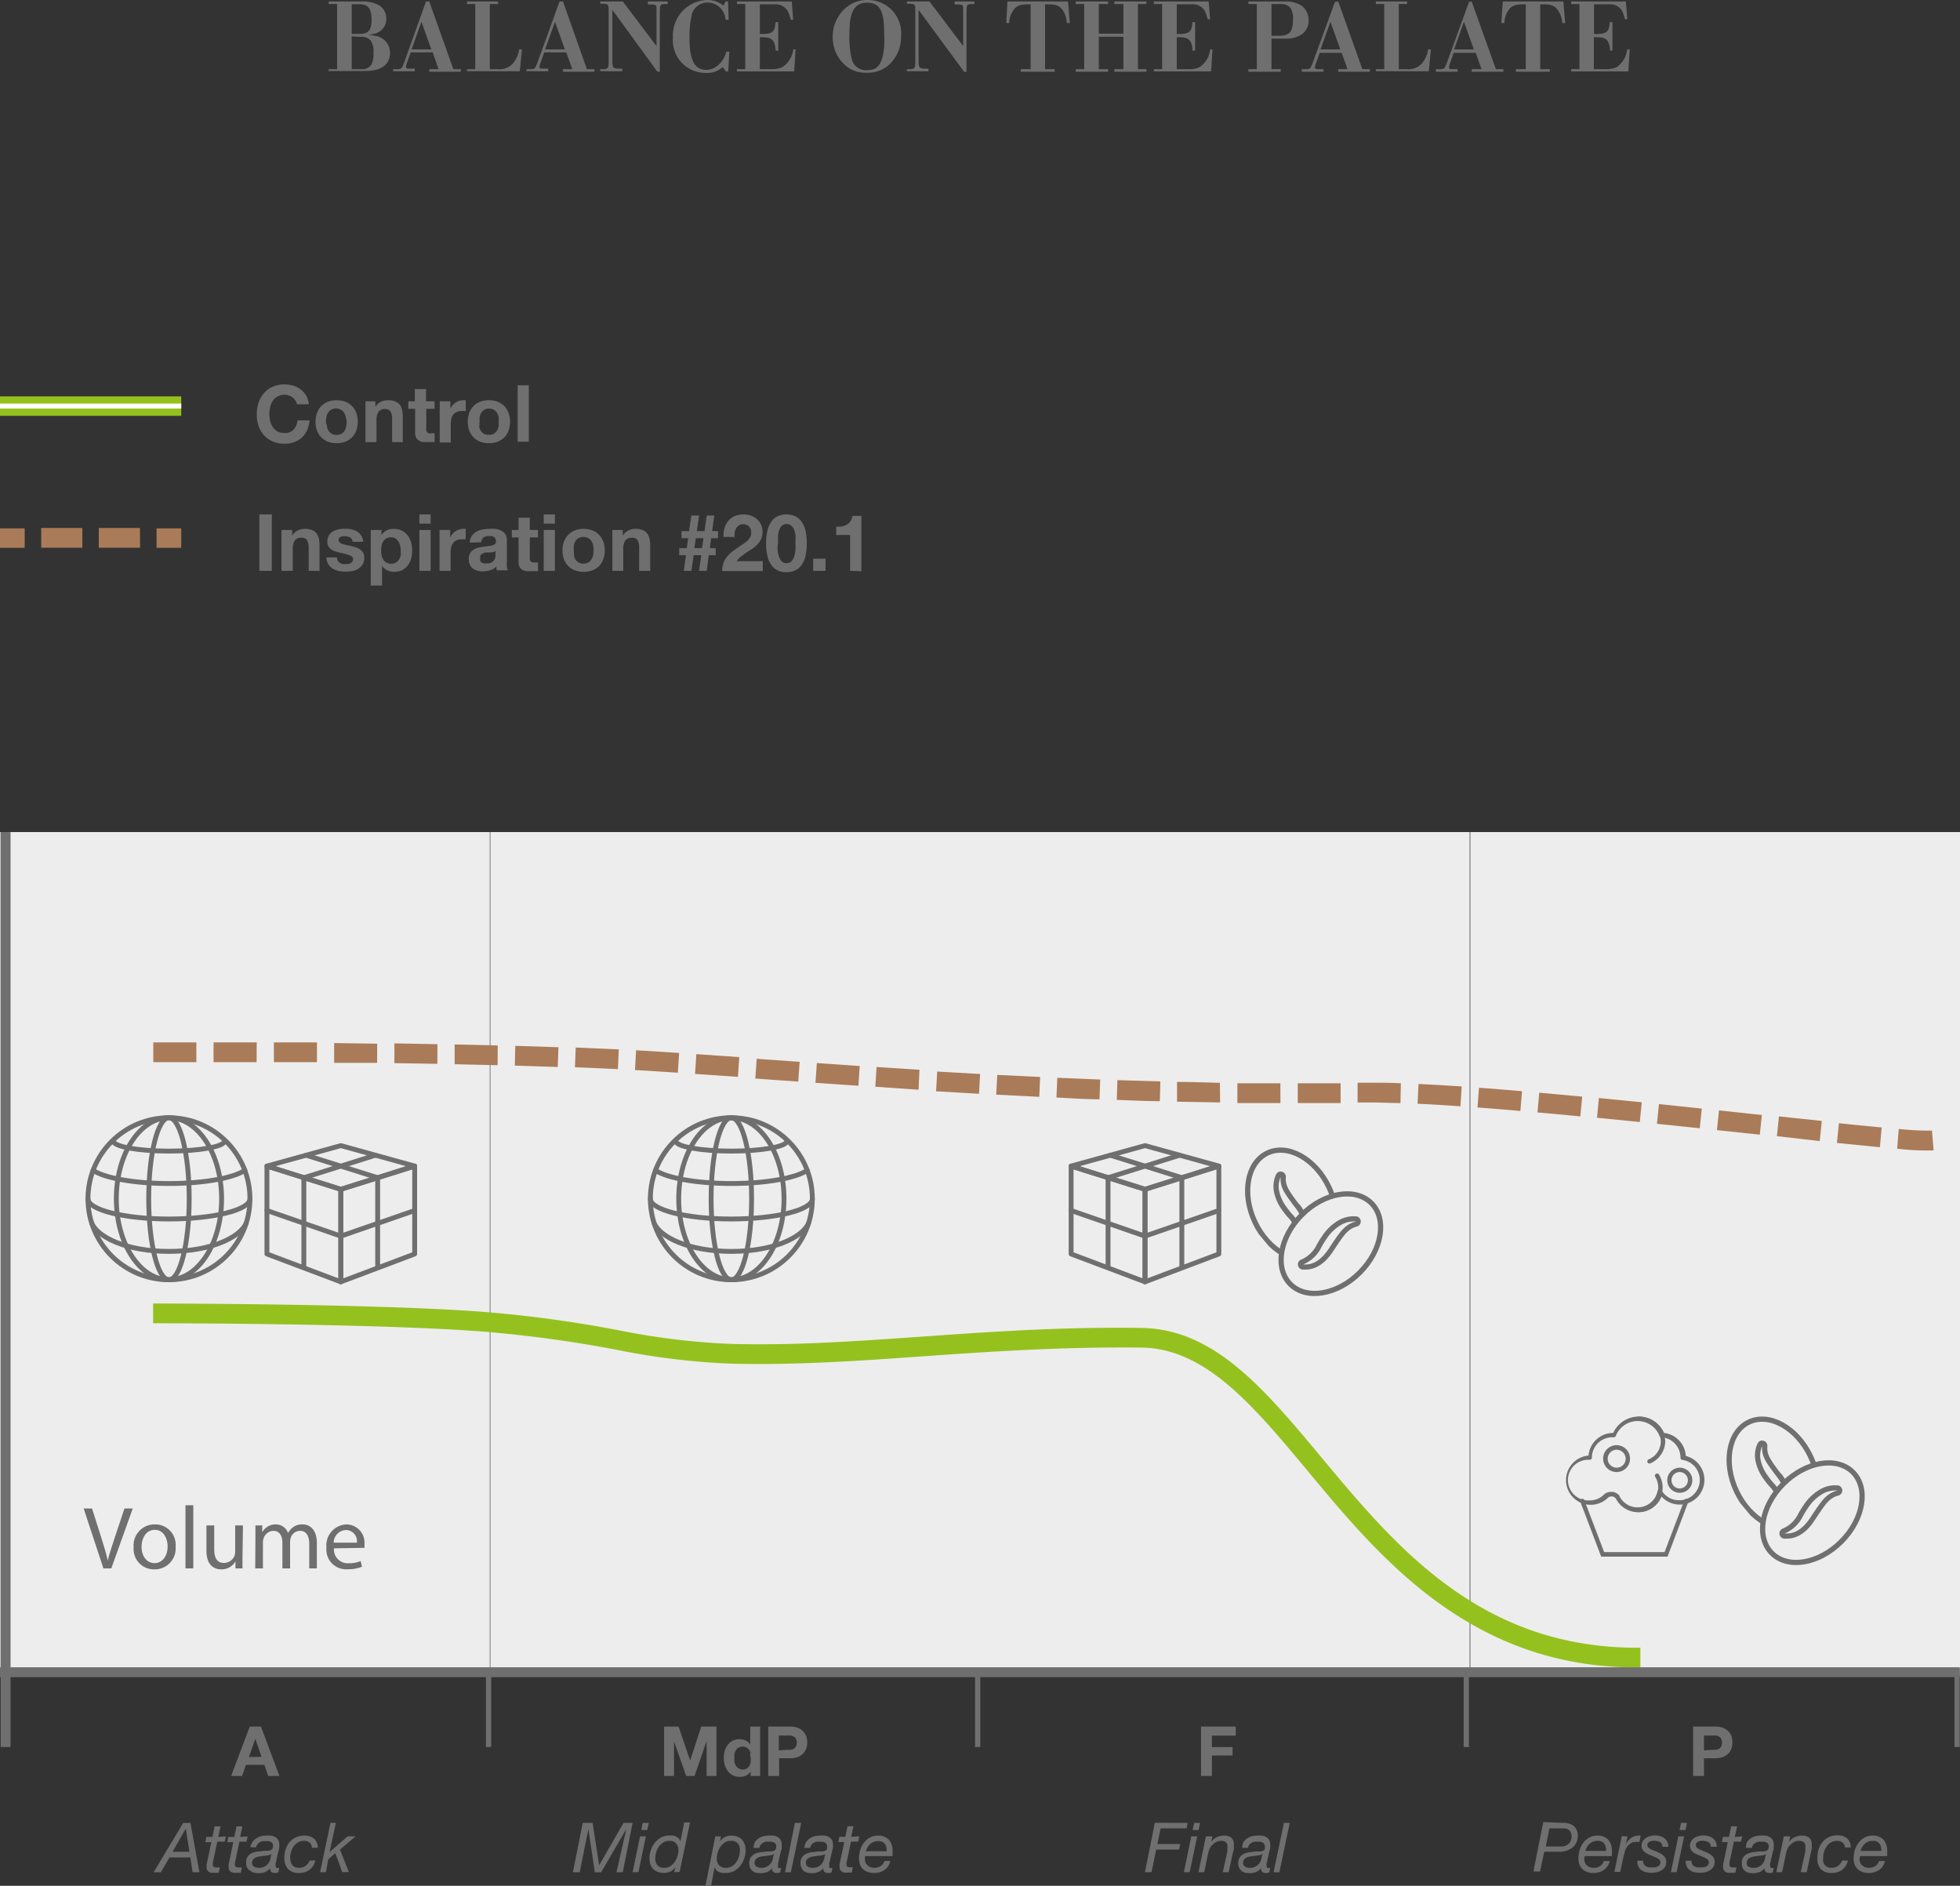 <svg xmlns="http://www.w3.org/2000/svg" xmlns:xlink="http://www.w3.org/1999/xlink" viewBox="0 0 198.44 190.88"><rect x="0" y="0" width="198.44" height="190.88" fill="#333333" stroke="none"/><defs><style>.cls-1,.cls-2,.cls-4,.cls-6{fill:none;}.cls-2,.cls-4,.cls-6{stroke:#706f6f;}.cls-2,.cls-6{stroke-linecap:round;stroke-linejoin:round;}.cls-2,.cls-4{stroke-width:1.2px;}.cls-3{clip-path:url(#clip-path);}.cls-4{stroke-miterlimit:10;}.cls-5{fill:#706f6f;}.cls-6{stroke-width:1.2px;}.cls-7{fill:#ededed;}.cls-8{fill:#fff;}.cls-9{fill:#95c11f;}.cls-10{fill:#aa7b58;}</style><clipPath id="clip-path"><path class="cls-1" d="M14.58,30.28c-.1-3.44,1.57-7.44,4.79-10.66A15.65,15.65,0,0,1,29,14.85L16.73,0,0,12.66Z"/></clipPath><symbol id="Nouveau_symbole" data-name="Nouveau symbole" viewBox="0 0 37.7 34.84"><polygon class="cls-2" points="37.09 27.36 18.85 34.24 18.85 11.39 37.09 5.65 37.09 27.36"/><polygon class="cls-2" points="0.6 27.36 18.85 34.24 18.85 11.39 0.6 5.65 0.6 27.36"/><polygon class="cls-2" points="18.85 11.39 37.09 5.65 18.85 0.6 0.6 5.65 18.85 11.39"/><polyline class="cls-2" points="10.3 2.98 27.95 8.53 27.95 30.63"/><polyline class="cls-2" points="27.37 2.98 9.72 8.53 9.72 30.63"/><polyline class="cls-2" points="0.6 16.63 18.85 22.95 37.09 16.63"/></symbol><symbol id="Nouveau_symbole_1" data-name="Nouveau symbole 1" viewBox="0 0 38.08 38.33"><g class="cls-3"><ellipse class="cls-4" cx="17.09" cy="17.34" rx="9.41" ry="13.18" transform="translate(-5.79 9.01) rotate(-25.42)"/><path class="cls-5" d="M14.48,10.84c-.22,2.4.82,3.78,3.11,6.84l.38.5c1.69,2.27,2.13,4.37,1.25,6.07v0a7.28,7.28,0,0,0-1.88-4.54,0,0,0,0,0,0,0,17.15,17.15,0,0,1-1.45-1.79,9.3,9.3,0,0,1-1.81-4,5.34,5.34,0,0,1,.43-3.05m0-1.2a1.21,1.21,0,0,0-1.09.7,6.5,6.5,0,0,0-.53,3.71,10.54,10.54,0,0,0,2,4.57,17.16,17.16,0,0,0,1.55,1.89A6.24,6.24,0,0,1,18,24.29,1.21,1.21,0,0,0,19,25.44l.26,0a1.22,1.22,0,0,0,1.08-.67c.76-1.49,1.15-4-1.36-7.33L18.55,17c-2.37-3.16-3-4.16-2.88-6a1.21,1.21,0,0,0-.88-1.27,1.76,1.76,0,0,0-.31,0Z"/></g><ellipse class="cls-4" cx="26.03" cy="26.28" rx="13.18" ry="9.41" transform="translate(-10.96 26.1) rotate(-45)"/><path class="cls-5" d="M31.29,21.17a4.89,4.89,0,0,1,.54,0c-2.56.66-3.61,2.24-5.94,5.74l-.38.58c-1.57,2.35-3.37,3.57-5.25,3.57a3.86,3.86,0,0,1-.58,0h0a8.15,8.15,0,0,0,4-3.62s0,0,0,0A20.51,20.51,0,0,1,25,25.23a10.22,10.22,0,0,1,3.52-3.35,5.88,5.88,0,0,1,2.77-.71m0-1.2a7.14,7.14,0,0,0-3.33.85A11.3,11.3,0,0,0,24,24.55a19,19,0,0,0-1.39,2.3,7,7,0,0,1-3.39,3.08,1.2,1.2,0,0,0,.26,2.31,5.1,5.1,0,0,0,.76,0c1.6,0,4-.71,6.25-4.11l.38-.57c2.27-3.42,3.12-4.7,5.24-5.25A1.2,1.2,0,0,0,31.94,20l-.65,0Z"/></symbol><symbol id="Nouveau_symbole_3" data-name="Nouveau symbole 3" viewBox="0 0 41.2 41.2"><circle class="cls-2" cx="20.6" cy="20.6" r="20"/><ellipse class="cls-6" cx="20.6" cy="20.6" rx="5" ry="20"/><ellipse class="cls-6" cx="20.6" cy="20.6" rx="13" ry="20"/><path class="cls-6" d="M39.68,26.6c-1.5,3.5-8.59,7-19.08,7S3,30.1,1.52,26.6"/><path class="cls-6" d="M40.6,20.6c0,2.76-9,5-20,5s-20-2.24-20-5"/><path class="cls-6" d="M39.34,13.59c-2.84,1.9-10.16,3.25-18.74,3.25S4.7,15.49,1.86,13.59"/><path class="cls-6" d="M34.34,6.34c0,1.38-6.15,2.5-13.74,2.5S6.86,7.72,6.86,6.34"/></symbol></defs><g id="Calque_2" data-name="Calque 2"><g id="Calque_1-2" data-name="Calque 1"><rect class="cls-7" x="49.64" y="84.22" width="49.58" height="85.04"/><rect class="cls-7" x="0.01" y="84.22" width="49.58" height="85.04"/><rect class="cls-7" x="99.22" y="84.22" width="49.58" height="85.04"/><rect class="cls-7" x="148.86" y="84.22" width="49.58" height="85.04"/><rect class="cls-8" x="0.08" y="168.95" width="198.35" height="0.62"/><rect class="cls-5" x="148.19" y="168.94" width="0.53" height="7.89"/><rect class="cls-5" x="0.07" y="168.94" width="1" height="7.89"/><rect class="cls-5" x="49.2" y="168.94" width="0.53" height="7.89"/><rect class="cls-5" x="98.72" y="168.94" width="0.53" height="7.89"/><rect class="cls-5" x="197.88" y="168.94" width="0.53" height="7.89"/><path class="cls-9" d="M165.72,168.78c-16.76,0-25.94-11-33.33-19.9-5.55-6.66-10.35-12.41-16.86-12.48-8.24-.08-15.31.41-22.15.89-6.61.47-12.85.9-19.33.74a72.6,72.6,0,0,1-11.68-1.42,129.72,129.72,0,0,0-13-1.79c-10.75-.89-33.62-.88-33.87-.88v-2c.23,0,23.19,0,34,.89a128.2,128.2,0,0,1,13.16,1.82,71.25,71.25,0,0,0,11.39,1.38c6.38.17,12.58-.27,19.15-.73,6.88-.48,14-1,22.29-.89,7.43.07,12.5,6.15,18.36,13.18,7.56,9.08,16.16,19.33,32.23,19.19l0,2Z"/><rect class="cls-5" x="0.07" y="84.22" width="1" height="85.04"/><rect class="cls-5" y="168.76" width="198.42" height="1"/><path class="cls-10" d="M195.25,116.45c-.65,0-1.68,0-3.17-.18l.16-2a27.78,27.78,0,0,0,3.36.17l.17,2Zm-4.92-.33-4.35-.43.2-2c1.6.17,3.06.31,4.33.43Zm-6.09-.62L179.9,115l.21-2,4.34.46Zm-6.07-.65-4.34-.46.21-2,4.34.47Zm-6.08-.65-4.33-.45.2-2,4.34.46Zm-6.07-.63-4.33-.43.19-2,4.34.43ZM160,113c-1.46-.14-2.91-.28-4.34-.4l.18-2,4.35.4Zm-6.07-.55c-1.49-.13-2.94-.25-4.34-.35l.15-2c1.4.1,2.86.22,4.36.35Zm-6.07-.47c-1.53-.11-3-.2-4.34-.26l.1-2c1.37.06,2.83.15,4.37.25Zm-6.07-.33c-1.07,0-2.06-.06-3-.06l-1.34,0,0-2h1.38c.92,0,1.94,0,3,.06Zm-10,0h-.4v-2h4.34l0,2Zm-2.15,0c-1.47,0-2.92,0-4.36,0l0-2,4.35,0Zm-6.11-.06-4.36-.08,0-2c1.43,0,2.88.06,4.34.09Zm-6.1-.13c-1.47,0-2.93-.08-4.36-.13l.06-2,4.35.13Zm-6.11-.19c-1.47,0-2.92-.11-4.36-.18l.09-2,4.34.18Zm-6.1-.25-4.36-.22.11-2,4.34.21Zm-6.1-.31-4.35-.25.12-2,4.34.25ZM93,110.3,88.62,110l.13-2,4.34.28Zm-6.09-.4-4.35-.3.14-2,4.34.3Zm-6.09-.42-4.35-.31.14-2,4.35.31ZM74.71,109l-4.34-.3.13-2,4.35.3Zm-6.08-.42-3.08-.2-1.26-.07.11-2,1.27.07,3.09.2Zm-6.07-.36c-1.39-.07-2.85-.14-4.35-.19l.08-2,4.36.19ZM56.47,108l-4.35-.14.05-2,4.37.14Zm-6.09-.18-4.35-.1,0-2,4.36.1Zm-6.1-.14-4.35-.07,0-2,4.36.08Zm-6.1-.1-4.35,0,0-2,4.36.06Zm-6.09-.07-4.36,0v-2l4.36,0Zm-6.11,0-4.36,0v-2l4.37,0Zm-6.1,0H15.52v-2h4.36Z"/><rect class="cls-9" y="40.12" width="18.35" height="1.97"/><rect class="cls-8" y="40.85" width="18.35" height="0.5"/><rect class="cls-10" y="53.48" width="2.5" height="1.97"/><path class="cls-10" d="M14.18,55.44H10v-2h4.17Zm-5.84,0H4.17v-2H8.34Z"/><rect class="cls-10" x="15.85" y="53.48" width="2.5" height="1.97"/><path class="cls-5" d="M33.28.15h3.26A3.62,3.62,0,0,1,38.3.49a1.54,1.54,0,0,1,.81,1.41A1.51,1.51,0,0,1,38,3.39a5.43,5.43,0,0,1-.68.13,5.45,5.45,0,0,1,.74.12,1.73,1.73,0,0,1,1.43,1.7,1.8,1.8,0,0,1-.2.85c-.54,1-1.79,1-2.84,1H33.28V7h.85V.41h-.85Zm2.33.28v3h.82c.78,0,1.19-.28,1.19-1.45S37.21.43,36.39.43Zm0,3.25V7h1a1.05,1.05,0,0,0,1-.48,2.22,2.22,0,0,0,.2-1.13,2,2,0,0,0-.27-1.27,1.2,1.2,0,0,0-1-.39Z"/><path class="cls-5" d="M43.46.15,45.9,7h.76v.26h-3.2V7h.94L43.81,5.3H41.58l-.39,1.1a1.3,1.3,0,0,0-.09.37c0,.18.16.18.39.18H42v.26h-2.2V7h.44c.43,0,.44-.08.69-.7L43.13.15ZM41.67,5h2l-1-2.8Z"/><path class="cls-5" d="M49.59.41V7h.8a1.81,1.81,0,0,0,1.69-.77A2.94,2.94,0,0,0,52.56,5h.28l-.21,2.21H47.28V7h.84V.41h-.84V.15h3.15V.41Z"/><path class="cls-5" d="M57,.15,59.42,7h.76v.26H57V7h.94L57.33,5.3H55.1l-.39,1.1a1.3,1.3,0,0,0-.09.37c0,.18.16.18.39.18h.49v.26H53.3V7h.44c.43,0,.44-.08.69-.7L56.65.15ZM55.19,5h2l-1-2.8Z"/><path class="cls-5" d="M63.06.15l3.41,4.52V1c0-.45,0-.55-.56-.55H65.6V.15h2V.41h-.32c-.44,0-.47.13-.48.78V7.26h-.24L62,1V6.31c0,.45.11.62.49.64H63v.26H60.77V7h.36c.43,0,.48-.18.49-.62V1c0-.44,0-.6-.5-.62h-.35V.15Z"/><path class="cls-5" d="M73.77,2h-.32A1.82,1.82,0,0,0,71.67.26,1.62,1.62,0,0,0,70,1.71a9.53,9.53,0,0,0-.19,2.2c0,2,.44,3.16,1.68,3.16a1.85,1.85,0,0,0,.83-.2,2.54,2.54,0,0,0,1.21-1.64h.31l-.11,2h-.24l-.32-.44a2.3,2.3,0,0,1-1.68.59,3.3,3.3,0,0,1-3.36-3.59A3.58,3.58,0,0,1,71.62,0a2.47,2.47,0,0,1,1.63.58l.2-.43h.26Z"/><path class="cls-5" d="M76.93,3.77V7H78a2.74,2.74,0,0,0,1.18-.19A2.46,2.46,0,0,0,80.31,5h.24l-.14,2.23h-5.8V7h.84V.41h-.84V.15h5.55L80.31,2h-.25a4.35,4.35,0,0,0-.3-.87A1.4,1.4,0,0,0,78.44.44H76.93v3h.26c1.12,0,1.26-.33,1.33-1.2h.27V5.12h-.27a1.93,1.93,0,0,0-.2-.91c-.26-.41-.68-.43-1.12-.44Z"/><path class="cls-5" d="M90.39,6.15a3.2,3.2,0,0,1-2.66,1.21,3.08,3.08,0,0,1-2.49-1.09,3.74,3.74,0,0,1-.93-2.52A3.79,3.79,0,0,1,85.54.88,3.25,3.25,0,0,1,87.86,0a3.36,3.36,0,0,1,3.37,3.65A3.9,3.9,0,0,1,90.39,6.15ZM87.77.27C86.16.27,86,1.9,86,3.5a9.1,9.1,0,0,0,.23,2.44A1.47,1.47,0,0,0,87.82,7.1c.54,0,1.16-.11,1.5-1.2a7.41,7.41,0,0,0,.2-2.26C89.52,1.59,89.36.27,87.77.27Z"/><path class="cls-5" d="M94.11.15l3.41,4.52V1c0-.45,0-.55-.56-.55h-.31V.15h2V.41h-.32c-.44,0-.47.13-.48.78V7.26h-.24L93,1V6.31c0,.45.11.62.49.64H94v.26H91.82V7h.36c.43,0,.48-.18.49-.62V1c0-.44,0-.6-.5-.62h-.35V.15Z"/><path class="cls-5" d="M106.78,7v.26h-3.43V7h1V.44c-.77,0-1.21,0-1.63.43a2.35,2.35,0,0,0-.54,1.46h-.3L102,.15h6.13l.19,2.18H108A2.51,2.51,0,0,0,107.58,1c-.42-.54-.88-.57-1.77-.56V7Z"/><path class="cls-5" d="M115.21.41V7h.86v.26h-3.25V7h.92V3.72h-2.49V7h.94v.26h-3.28V7h.86V.41h-.86V.15h3.28V.41h-.94v3h2.49v-3h-.92V.15h3.25V.41Z"/><path class="cls-5" d="M119.14,3.77V7h1.11a2.74,2.74,0,0,0,1.18-.19A2.46,2.46,0,0,0,122.52,5h.24l-.14,2.23h-5.8V7h.84V.41h-.84V.15h5.55l.15,1.8h-.25a4.35,4.35,0,0,0-.3-.87,1.4,1.4,0,0,0-1.32-.64h-1.51v3h.26c1.12,0,1.26-.33,1.33-1.2H121V5.12h-.27a1.93,1.93,0,0,0-.2-.91c-.26-.41-.68-.43-1.12-.44Z"/><path class="cls-5" d="M128.73,3.91V7h.94v.26H126.4V7h.85V.41h-.85V.15h3.65a3,3,0,0,1,1.74.43,1.87,1.87,0,0,1,.7,1.49,1.68,1.68,0,0,1-.69,1.41,2.86,2.86,0,0,1-1.71.43Zm0-3.5V3.62h.92a1.59,1.59,0,0,0,.86-.26c.15-.11.4-.47.4-1.33a2.09,2.09,0,0,0-.24-1.21,1.2,1.2,0,0,0-1-.41Z"/><path class="cls-5" d="M135.49.15,137.93,7h.76v.26h-3.2V7h.94l-.59-1.65h-2.23l-.39,1.1a1.3,1.3,0,0,0-.09.37c0,.18.16.18.39.18H134v.26h-2.2V7h.44c.43,0,.44-.08.69-.7l2.22-6.1ZM133.7,5h2l-1-2.8Z"/><path class="cls-5" d="M141.62.41V7h.8a1.81,1.81,0,0,0,1.69-.77A2.94,2.94,0,0,0,144.59,5h.28l-.21,2.21H139.3V7h.85V.41h-.85V.15h3.16V.41Z"/><path class="cls-5" d="M149,.15,151.45,7h.76v.26H149V7H150l-.59-1.65h-2.23l-.39,1.1a1.3,1.3,0,0,0-.09.37c0,.18.16.18.39.18h.49v.26h-2.2V7h.44c.43,0,.44-.08.69-.7l2.22-6.1ZM147.22,5h2l-1-2.8Z"/><path class="cls-5" d="M156.91,7v.26h-3.43V7h1V.44c-.77,0-1.21,0-1.63.43a2.35,2.35,0,0,0-.54,1.46H152l.15-2.18h6.13l.19,2.18h-.3A2.51,2.51,0,0,0,157.71,1c-.42-.54-.88-.57-1.77-.56V7Z"/><path class="cls-5" d="M161.37,3.77V7h1.11a2.77,2.77,0,0,0,1.18-.19A2.48,2.48,0,0,0,164.74,5H165l-.14,2.23h-5.79V7h.84V.41h-.84V.15h5.54l.15,1.8h-.24a5.11,5.11,0,0,0-.3-.87,1.41,1.41,0,0,0-1.32-.64h-1.51v3h.26c1.12,0,1.26-.33,1.33-1.2h.27V5.12H163a1.93,1.93,0,0,0-.2-.91c-.26-.41-.68-.43-1.12-.44Z"/><path class="cls-5" d="M29.93,40.57a1.43,1.43,0,0,0-.28-.32,1.28,1.28,0,0,0-.38-.21,1.33,1.33,0,0,0-.45-.08,1.47,1.47,0,0,0-.72.17,1.34,1.34,0,0,0-.48.44,1.81,1.81,0,0,0-.26.62,3,3,0,0,0-.09.73,2.69,2.69,0,0,0,.09.7,1.76,1.76,0,0,0,.26.61,1.55,1.55,0,0,0,.48.44,1.47,1.47,0,0,0,.72.16,1.13,1.13,0,0,0,.9-.35,1.59,1.59,0,0,0,.4-.93h1.22a3.21,3.21,0,0,1-.25,1,2.33,2.33,0,0,1-.53.74,2.39,2.39,0,0,1-.77.46,2.7,2.7,0,0,1-1,.16,2.83,2.83,0,0,1-1.18-.23,2.55,2.55,0,0,1-.88-.62,2.84,2.84,0,0,1-.55-.94A3.42,3.42,0,0,1,26,41.92a3.54,3.54,0,0,1,.19-1.19,2.89,2.89,0,0,1,.55-.95,2.47,2.47,0,0,1,.88-.64,2.83,2.83,0,0,1,1.18-.23,2.92,2.92,0,0,1,.9.13,2.3,2.3,0,0,1,1.3,1,2.45,2.45,0,0,1,.27.88H30.07A1.07,1.07,0,0,0,29.93,40.57Z"/><path class="cls-5" d="M32.1,41.79a1.88,1.88,0,0,1,.43-.69,2,2,0,0,1,.67-.44,2.66,2.66,0,0,1,1.76,0,2,2,0,0,1,.68.44,1.88,1.88,0,0,1,.43.69,2.77,2.77,0,0,1,0,1.8,1.92,1.92,0,0,1-.43.68,2,2,0,0,1-.68.44,2.66,2.66,0,0,1-1.76,0,2,2,0,0,1-.67-.44,1.92,1.92,0,0,1-.43-.68,2.61,2.61,0,0,1,0-1.8Zm1,1.38a1.23,1.23,0,0,0,.16.43,1,1,0,0,0,.31.3,1.1,1.1,0,0,0,1,0,1,1,0,0,0,.32-.3,1.47,1.47,0,0,0,.16-.43,2.52,2.52,0,0,0,.05-.48A2.63,2.63,0,0,0,35,42.2a1.31,1.31,0,0,0-.16-.42.84.84,0,0,0-.32-.3,1,1,0,0,0-1,0,.81.81,0,0,0-.31.3,1.11,1.11,0,0,0-.16.42,2.63,2.63,0,0,0-.05.49A2.52,2.52,0,0,0,33.13,43.17Z"/><path class="cls-5" d="M38,40.62v.57h0a1.39,1.39,0,0,1,.56-.52,1.63,1.63,0,0,1,.71-.16,2,2,0,0,1,.75.12,1.23,1.23,0,0,1,.46.34,1.32,1.32,0,0,1,.23.54,3,3,0,0,1,.07.7v2.54H39.7V42.42a1.45,1.45,0,0,0-.16-.77A.62.62,0,0,0,39,41.4a.79.79,0,0,0-.68.28,1.59,1.59,0,0,0-.2.91v2.16H37V40.62Z"/><path class="cls-5" d="M44,40.62v.76h-.84v2a.39.39,0,0,0,.48.48h.19l.17,0v.88l-.32,0h-.35a4.07,4.07,0,0,1-.5,0,1.32,1.32,0,0,1-.41-.14.76.76,0,0,1-.29-.3,1,1,0,0,1-.1-.5V41.38h-.69v-.76H42V39.38h1.13v1.24Z"/><path class="cls-5" d="M45.6,40.62v.77h0a1.31,1.31,0,0,1,.21-.36,1.64,1.64,0,0,1,.31-.28,1.46,1.46,0,0,1,.38-.18,1.42,1.42,0,0,1,.42-.06.75.75,0,0,1,.24,0V41.6l-.19,0h-.21a1.19,1.19,0,0,0-.53.11.81.81,0,0,0-.35.28,1.15,1.15,0,0,0-.19.42,2.14,2.14,0,0,0-.05.52v1.86H44.52V40.62Z"/><path class="cls-5" d="M47.51,41.79a2,2,0,0,1,.43-.69,2,2,0,0,1,.68-.44,2.42,2.42,0,0,1,.88-.15,2.46,2.46,0,0,1,.88.15,2.1,2.1,0,0,1,.68.44,2,2,0,0,1,.43.69,2.77,2.77,0,0,1,0,1.8,2.07,2.07,0,0,1-.43.68,2.1,2.1,0,0,1-.68.44,2.46,2.46,0,0,1-.88.15,2.42,2.42,0,0,1-.88-.15,2,2,0,0,1-.68-.44,2.07,2.07,0,0,1-.43-.68,2.78,2.78,0,0,1,0-1.8Zm1,1.38a1.49,1.49,0,0,0,.17.43,1,1,0,0,0,.31.3,1,1,0,0,0,.48.11A1,1,0,0,0,50,43.9a1,1,0,0,0,.31-.3,1.49,1.49,0,0,0,.17-.43,2.52,2.52,0,0,0,0-.48,2.63,2.63,0,0,0,0-.49,1.32,1.32,0,0,0-.17-.42.81.81,0,0,0-.31-.3.9.9,0,0,0-.48-.12.85.85,0,0,0-.48.12.81.81,0,0,0-.31.3,1.32,1.32,0,0,0-.17.42,2.63,2.63,0,0,0,0,.49A2.52,2.52,0,0,0,48.54,43.17Z"/><path class="cls-5" d="M53.54,39v5.71H52.41V39Z"/><path class="cls-5" d="M27.52,52.07v5.71H26.26V52.07Z"/><path class="cls-5" d="M29.58,53.64v.58h0a1.27,1.27,0,0,1,.56-.52,1.6,1.6,0,0,1,.7-.17,1.8,1.8,0,0,1,.75.13,1,1,0,0,1,.46.34,1.48,1.48,0,0,1,.24.54,3.73,3.73,0,0,1,.06.7v2.54H31.25V55.44a1.51,1.51,0,0,0-.16-.76.62.62,0,0,0-.57-.25.79.79,0,0,0-.67.27,1.55,1.55,0,0,0-.21.91v2.17H28.5V53.64Z"/><path class="cls-5" d="M34.2,56.75a.7.7,0,0,0,.2.22.79.79,0,0,0,.28.12,1.12,1.12,0,0,0,.32,0,1.07,1.07,0,0,0,.25,0,.62.62,0,0,0,.24-.08.69.69,0,0,0,.18-.16.42.42,0,0,0,.08-.26c0-.17-.12-.29-.35-.38a8.12,8.12,0,0,0-.94-.26,3.92,3.92,0,0,1-.49-.13,1.48,1.48,0,0,1-.42-.2.86.86,0,0,1-.29-.31.83.83,0,0,1-.12-.46,1.31,1.31,0,0,1,.16-.66,1.12,1.12,0,0,1,.41-.4,1.82,1.82,0,0,1,.58-.21,3.49,3.49,0,0,1,.65-.06,2.84,2.84,0,0,1,.66.07,1.63,1.63,0,0,1,.56.21,1.24,1.24,0,0,1,.41.41,1.3,1.3,0,0,1,.2.63H35.69a.5.5,0,0,0-.25-.44,1.09,1.09,0,0,0-.53-.12H34.7a.66.66,0,0,0-.2.06.42.42,0,0,0-.16.11.33.33,0,0,0-.06.21.3.3,0,0,0,.11.24.81.81,0,0,0,.29.16,3.16,3.16,0,0,0,.42.11l.47.1.48.14a1.38,1.38,0,0,1,.42.21,1.18,1.18,0,0,1,.3.33,1,1,0,0,1,.11.48,1.35,1.35,0,0,1-.16.69,1.39,1.39,0,0,1-.43.44,1.94,1.94,0,0,1-.61.24,3.85,3.85,0,0,1-.69.06,3.26,3.26,0,0,1-.7-.07,1.85,1.85,0,0,1-.61-.24,1.32,1.32,0,0,1-.44-.44,1.36,1.36,0,0,1-.19-.69h1.08A.62.62,0,0,0,34.2,56.75Z"/><path class="cls-5" d="M38.62,53.64v.53h0a1.38,1.38,0,0,1,.53-.49,1.63,1.63,0,0,1,.7-.15,1.68,1.68,0,0,1,.84.19,1.73,1.73,0,0,1,.59.48,2.12,2.12,0,0,1,.34.71,3.35,3.35,0,0,1,.11.85,3.09,3.09,0,0,1-.11.8,2.07,2.07,0,0,1-.34.68,1.75,1.75,0,0,1-.57.47,1.67,1.67,0,0,1-.79.17,1.64,1.64,0,0,1-.71-.15,1.32,1.32,0,0,1-.53-.46h0v2H37.54V53.64Zm1.48,3.28a.76.76,0,0,0,.3-.29,1.13,1.13,0,0,0,.17-.42,2.63,2.63,0,0,0,0-.49,2,2,0,0,0-.06-.48,1.17,1.17,0,0,0-.17-.43.92.92,0,0,0-.31-.31.89.89,0,0,0-.46-.11.92.92,0,0,0-.46.11,1,1,0,0,0-.31.3,1.23,1.23,0,0,0-.16.43,2.43,2.43,0,0,0,0,1,1.32,1.32,0,0,0,.17.42.86.86,0,0,0,.31.29.85.85,0,0,0,.46.12A.84.84,0,0,0,40.1,56.92Z"/><path class="cls-5" d="M42.46,53v-.93H43.6V53Zm1.14.64v4.14H42.46V53.64Z"/><path class="cls-5" d="M45.58,53.64v.77h0a1.59,1.59,0,0,1,.22-.35,1.18,1.18,0,0,1,.31-.28,1.33,1.33,0,0,1,.38-.18,1.14,1.14,0,0,1,.41-.07,1.18,1.18,0,0,1,.25,0v1.06l-.19,0h-.22a1.22,1.22,0,0,0-.53.1.88.88,0,0,0-.34.29,1.15,1.15,0,0,0-.19.42,2.12,2.12,0,0,0-.06.52v1.86H44.5V53.64Z"/><path class="cls-5" d="M47.56,54.92a1.36,1.36,0,0,1,.2-.67,1.51,1.51,0,0,1,.45-.42,1.93,1.93,0,0,1,.61-.23,3.92,3.92,0,0,1,.68-.07,4.72,4.72,0,0,1,.64,0,1.86,1.86,0,0,1,.58.17,1.06,1.06,0,0,1,.43.35,1,1,0,0,1,.17.61v2.15a4.63,4.63,0,0,0,0,.54,1,1,0,0,0,.11.38H50.31a1.17,1.17,0,0,1-.05-.2l0-.2a1.37,1.37,0,0,1-.64.39,2.35,2.35,0,0,1-.75.11,1.93,1.93,0,0,1-.55-.07,1.35,1.35,0,0,1-.45-.22,1,1,0,0,1-.3-.39,1.28,1.28,0,0,1-.11-.55,1.13,1.13,0,0,1,.13-.58,1,1,0,0,1,.32-.36,1.63,1.63,0,0,1,.44-.21,4.59,4.59,0,0,1,.51-.1l.51-.07a2.7,2.7,0,0,0,.44-.07.83.83,0,0,0,.3-.14.28.28,0,0,0,.1-.27.6.6,0,0,0-.06-.29.44.44,0,0,0-.16-.17.69.69,0,0,0-.23-.08l-.28,0a.84.84,0,0,0-.53.15.61.61,0,0,0-.22.48Zm2.62.84a.5.5,0,0,1-.18.1l-.23.06-.26,0-.27,0a1.14,1.14,0,0,0-.25.06.76.76,0,0,0-.22.11.5.5,0,0,0-.15.17.67.67,0,0,0,0,.26.63.63,0,0,0,0,.26.41.41,0,0,0,.16.16.73.73,0,0,0,.22.09l.26,0a.94.94,0,0,0,.52-.11.67.67,0,0,0,.28-.27.94.94,0,0,0,.1-.31,1.38,1.38,0,0,0,0-.26Z"/><path class="cls-5" d="M54.47,53.64v.76h-.83v2.05a.55.55,0,0,0,.1.39.57.57,0,0,0,.38.09h.18l.17,0v.88a1.51,1.51,0,0,1-.32,0h-.34a2.67,2.67,0,0,1-.5,0,1.1,1.1,0,0,1-.42-.14.66.66,0,0,1-.28-.29,1.07,1.07,0,0,1-.11-.51V54.4h-.68v-.76h.68V52.4h1.14v1.24Z"/><path class="cls-5" d="M55.05,53v-.93h1.13V53Zm1.13.64v4.14H55.05V53.64Z"/><path class="cls-5" d="M57.1,54.82a2,2,0,0,1,.44-.69,1.82,1.82,0,0,1,.67-.44,2.23,2.23,0,0,1,.88-.16,2.26,2.26,0,0,1,.88.16,1.86,1.86,0,0,1,.68.44,2,2,0,0,1,.43.69,2.57,2.57,0,0,1,.15.9,2.48,2.48,0,0,1-.15.89,2,2,0,0,1-.43.69,1.84,1.84,0,0,1-.68.43,2.46,2.46,0,0,1-.88.15,2.42,2.42,0,0,1-.88-.15,1.8,1.8,0,0,1-.67-.43,2,2,0,0,1-.44-.69,2.48,2.48,0,0,1-.15-.89A2.57,2.57,0,0,1,57.1,54.82Zm1,1.38a1.11,1.11,0,0,0,.16.42.81.81,0,0,0,.31.3,1,1,0,0,0,1,0,.75.75,0,0,0,.31-.3,1.13,1.13,0,0,0,.17-.42,2.38,2.38,0,0,0,0-1,1.25,1.25,0,0,0-.17-.43.89.89,0,0,0-.31-.3,1.1,1.1,0,0,0-1,0,1,1,0,0,0-.31.3,1.23,1.23,0,0,0-.16.43,2,2,0,0,0,0,.49A2,2,0,0,0,58.14,56.2Z"/><path class="cls-5" d="M63.05,53.64v.58h0a1.33,1.33,0,0,1,.56-.52,1.64,1.64,0,0,1,.7-.17,1.77,1.77,0,0,1,.75.13,1,1,0,0,1,.46.34,1.33,1.33,0,0,1,.24.54,3,3,0,0,1,.07.7v2.54H64.71V55.44a1.41,1.41,0,0,0-.16-.76.61.61,0,0,0-.57-.25.79.79,0,0,0-.67.27,1.55,1.55,0,0,0-.21.91v2.17H62V53.64Z"/><path class="cls-5" d="M68.77,56.2v-.72h.76l.14-1H69v-.72h.76L70,52.18h.78l-.23,1.58h.78l.22-1.58h.77l-.22,1.58h.6v.72H72l-.13,1h.59v.72h-.7l-.21,1.58h-.78L71,56.2h-.77L70,57.78h-.77l.22-1.58Zm1.53-.72h.78l.14-1h-.77Z"/><path class="cls-5" d="M73.36,53.44a2.07,2.07,0,0,1,.38-.72,1.87,1.87,0,0,1,.65-.48,2.24,2.24,0,0,1,.89-.17,2.19,2.19,0,0,1,.73.12,1.82,1.82,0,0,1,.61.34,1.62,1.62,0,0,1,.42.55,1.64,1.64,0,0,1,.16.74,1.79,1.79,0,0,1-.14.73,2,2,0,0,1-.36.54,3.43,3.43,0,0,1-.5.43l-.58.38c-.19.12-.37.26-.56.4a2.53,2.53,0,0,0-.48.5h2.65v1H73.12a2.44,2.44,0,0,1,.14-.85,2.17,2.17,0,0,1,.38-.64,3.54,3.54,0,0,1,.56-.53l.69-.48a3.77,3.77,0,0,1,.39-.26,2.79,2.79,0,0,0,.38-.3,1.48,1.48,0,0,0,.29-.36.94.94,0,0,0,.11-.45.84.84,0,0,0-.23-.64.85.85,0,0,0-.61-.23.74.74,0,0,0-.42.12,1,1,0,0,0-.27.3,1.5,1.5,0,0,0-.15.42,2.3,2.3,0,0,0,0,.45H73.25A2.59,2.59,0,0,1,73.36,53.44Z"/><path class="cls-5" d="M77.73,53.58a2.48,2.48,0,0,1,.45-.89,1.6,1.6,0,0,1,.65-.48,2.3,2.3,0,0,1,1.58,0,1.7,1.7,0,0,1,.66.48,2.48,2.48,0,0,1,.45.89A5.39,5.39,0,0,1,81.68,55a5.5,5.5,0,0,1-.16,1.4,2.37,2.37,0,0,1-.45.9,1.7,1.7,0,0,1-.66.48,2.3,2.3,0,0,1-1.58,0,1.6,1.6,0,0,1-.65-.48,2.37,2.37,0,0,1-.45-.9,5.09,5.09,0,0,1-.16-1.4A5,5,0,0,1,77.73,53.58Zm1,2a2.84,2.84,0,0,0,.1.65,1.52,1.52,0,0,0,.27.54.65.65,0,0,0,.53.23.68.68,0,0,0,.54-.23,1.52,1.52,0,0,0,.27-.54,3.52,3.52,0,0,0,.1-.65c0-.23,0-.42,0-.58v-.35a3,3,0,0,0,0-.42c0-.15-.05-.29-.08-.43a1.45,1.45,0,0,0-.16-.38,1,1,0,0,0-.26-.27.71.71,0,0,0-.39-.11.67.67,0,0,0-.39.11.84.84,0,0,0-.26.27,1.44,1.44,0,0,0-.15.38,2,2,0,0,0-.08.43,3,3,0,0,0,0,.42c0,.13,0,.25,0,.35S78.71,55.31,78.72,55.54Z"/><path class="cls-5" d="M83.58,56.55v1.23H82.33V56.55Z"/><path class="cls-5" d="M86.07,57.78V54.15H84.66v-.86a2.78,2.78,0,0,0,.58,0,1.61,1.61,0,0,0,.49-.19,1.09,1.09,0,0,0,.37-.34,1.17,1.17,0,0,0,.2-.54h.91v5.6Z"/><path class="cls-5" d="M26.42,174.76l1.87,5H27.15l-.38-1.12H24.9l-.39,1.12H23.4l1.89-5Zm.06,3.07L25.85,176h0l-.65,1.84Z"/><path class="cls-5" d="M10.47,158.75l-2-6.06h.85l.95,3c.26.82.48,1.55.64,2.26h0c.17-.7.43-1.46.69-2.26l1-3h.84l-2.17,6.06Z"/><path class="cls-5" d="M17.78,156.54a2.12,2.12,0,0,1-2.17,2.31,2.06,2.06,0,0,1-2.08-2.24,2.12,2.12,0,0,1,2.16-2.31A2.06,2.06,0,0,1,17.78,156.54Zm-3.45,0c0,1,.55,1.68,1.32,1.68s1.32-.71,1.32-1.69c0-.74-.37-1.68-1.3-1.68S14.33,155.76,14.33,156.58Z"/><path class="cls-5" d="M18.78,152.36h.79v6.39h-.79Z"/><path class="cls-5" d="M24.55,157.57c0,.45,0,.84,0,1.18h-.71l0-.71h0a1.62,1.62,0,0,1-1.44.81c-.68,0-1.5-.37-1.5-1.9V154.4h.79v2.41c0,.83.25,1.39,1,1.39a1.16,1.16,0,0,0,1.05-.72,1.3,1.3,0,0,0,.07-.41V154.4h.79Z"/><path class="cls-5" d="M25.86,155.58c0-.45,0-.82,0-1.18h.69l0,.7h0a1.52,1.52,0,0,1,1.37-.8,1.29,1.29,0,0,1,1.24.87h0a2,2,0,0,1,.49-.57,1.53,1.53,0,0,1,1-.3c.58,0,1.43.38,1.43,1.89v2.56h-.77v-2.46c0-.84-.31-1.34-.94-1.34a1,1,0,0,0-.94.72,1.18,1.18,0,0,0-.06.39v2.69h-.78v-2.61c0-.69-.3-1.19-.91-1.19a1.08,1.08,0,0,0-1,.79,1.23,1.23,0,0,0-.06.39v2.62h-.78Z"/><path class="cls-5" d="M33.81,156.72a1.4,1.4,0,0,0,1.5,1.51,3,3,0,0,0,1.2-.22l.14.57a3.69,3.69,0,0,1-1.45.26,2,2,0,0,1-2.15-2.19,2.12,2.12,0,0,1,2.05-2.35,1.85,1.85,0,0,1,1.8,2,2.73,2.73,0,0,1,0,.37Zm2.32-.57A1.12,1.12,0,0,0,35,154.87a1.3,1.3,0,0,0-1.22,1.28Z"/><path class="cls-5" d="M68.7,174.76l1.17,3.44h0L71,174.76h1.54v5h-1v-3.54h0l-1.22,3.54h-.85l-1.23-3.51h0v3.51h-1v-5Z"/><path class="cls-5" d="M76,179.3a1,1,0,0,1-.46.42,1.44,1.44,0,0,1-.64.13,1.49,1.49,0,0,1-.71-.16,1.5,1.5,0,0,1-.51-.43,2,2,0,0,1-.3-.62,2.46,2.46,0,0,1-.1-.72,2.39,2.39,0,0,1,.1-.71,2.11,2.11,0,0,1,.3-.6,1.53,1.53,0,0,1,.5-.41,1.45,1.45,0,0,1,.7-.16,1.48,1.48,0,0,1,.62.14,1.11,1.11,0,0,1,.46.4h0v-1.82h1v5H76v-.46Zm0-1.79a1.09,1.09,0,0,0-.14-.37.88.88,0,0,0-.26-.25.89.89,0,0,0-.82,0,.68.68,0,0,0-.27.26,1.05,1.05,0,0,0-.15.36,2.1,2.1,0,0,0,0,.43,2,2,0,0,0,0,.42,1.45,1.45,0,0,0,.16.38.8.8,0,0,0,.67.37.86.86,0,0,0,.41-.1.72.72,0,0,0,.26-.26,1.15,1.15,0,0,0,.14-.38,2,2,0,0,0,0-.43A2,2,0,0,0,75.92,177.51Z"/><path class="cls-5" d="M80,174.76a2.12,2.12,0,0,1,.8.14,1.38,1.38,0,0,1,.53.36,1.49,1.49,0,0,1,.31.51,2,2,0,0,1,0,1.18,1.44,1.44,0,0,1-.31.52,1.38,1.38,0,0,1-.53.36,2.12,2.12,0,0,1-.8.14H78.88v1.79h-1.1v-5Zm-.3,2.35a2,2,0,0,0,.36,0,.94.94,0,0,0,.31-.1.58.58,0,0,0,.21-.23.75.75,0,0,0,.09-.39.71.71,0,0,0-.09-.38.52.52,0,0,0-.21-.23,1,1,0,0,0-.31-.11,2,2,0,0,0-.36,0h-.85v1.5Z"/><path class="cls-5" d="M125.11,174.76v.92H122.7v1.16h2.09v.85H122.7v2.07h-1.1v-5Z"/><path class="cls-5" d="M19.28,184.51l.91,5H19.5l-.23-1.5H17.16l-.87,1.5h-.74l3-5Zm-.1,2.93-.37-2.35h0l-1.34,2.35Z"/><path class="cls-5" d="M22.87,185.88l-.12.53H22l-.45,2.13a.49.49,0,0,1,0,.12s0,.07,0,.12a.2.2,0,0,0,.11.19.7.7,0,0,0,.25.05l.18,0,.16,0-.1.54-.21,0h-.21a1.66,1.66,0,0,1-.32,0,.54.54,0,0,1-.25-.09.52.52,0,0,1-.18-.18.58.58,0,0,1-.06-.28.76.76,0,0,1,0-.15c0-.05,0-.1,0-.15l.48-2.25h-.61l.11-.53h.61l.22-1.07h.6l-.22,1.07Z"/><path class="cls-5" d="M25.07,185.88l-.11.53h-.72l-.45,2.13s0,.08,0,.12a.41.41,0,0,0,0,.12.2.2,0,0,0,.11.19.62.62,0,0,0,.25.05l.17,0,.17,0-.11.54-.21,0h-.21a1.55,1.55,0,0,1-.31,0,.58.58,0,0,1-.26-.09.42.42,0,0,1-.17-.18.49.49,0,0,1-.07-.28c0-.05,0-.1,0-.15l0-.15.47-2.25H23l.12-.53h.61l.22-1.07h.59l-.22,1.07Z"/><path class="cls-5" d="M25.56,186.45a1.54,1.54,0,0,1,.36-.36,1.56,1.56,0,0,1,.47-.22,2.1,2.1,0,0,1,.56-.07,2.74,2.74,0,0,1,.5,0,1.3,1.3,0,0,1,.42.15.78.78,0,0,1,.29.28.88.88,0,0,1,.11.45,1.37,1.37,0,0,1,0,.34c0,.12-.05.22-.07.32l-.23,1c0,.07,0,.16-.06.25a.84.84,0,0,0,0,.27.25.25,0,0,0,.05.17.13.13,0,0,0,.12.05.2.2,0,0,0,.1,0l.09,0-.09.44-.18.06-.18,0a.46.46,0,0,1-.37-.13.42.42,0,0,1-.1-.37l0,0a1.23,1.23,0,0,1-.46.39,1.77,1.77,0,0,1-.75.13,2,2,0,0,1-.43-.05.86.86,0,0,1-.34-.18A.83.83,0,0,1,25,189a1.15,1.15,0,0,1-.08-.48,1,1,0,0,1,.17-.62,1.1,1.1,0,0,1,.43-.34,2.22,2.22,0,0,1,.59-.15c.22,0,.42-.06.62-.07l.41,0a1,1,0,0,0,.29-.08.35.35,0,0,0,.16-.16.6.6,0,0,0,.05-.29.43.43,0,0,0-.06-.24.49.49,0,0,0-.18-.14.88.88,0,0,0-.23-.07,1.1,1.1,0,0,0-.25,0,1.87,1.87,0,0,0-.34,0,1,1,0,0,0-.52.32.68.68,0,0,0-.12.3h-.59A1.44,1.44,0,0,1,25.56,186.45Zm.17,2.49a.89.89,0,0,0,.45.12,1.13,1.13,0,0,0,1-.47,1.34,1.34,0,0,0,.2-.44c0-.16.07-.33.11-.49h0a.71.71,0,0,1-.32.12,2.52,2.52,0,0,1-.41.06l-.44.06a1.59,1.59,0,0,0-.39.1.75.75,0,0,0-.29.2.59.59,0,0,0-.12.36A.43.43,0,0,0,25.73,188.94Z"/><path class="cls-5" d="M31.35,186.51a.82.82,0,0,0-.56-.18,1.23,1.23,0,0,0-.61.15,1.53,1.53,0,0,0-.44.4,2,2,0,0,0-.27.55,2.08,2.08,0,0,0-.09.6,1.75,1.75,0,0,0,.05.4.86.86,0,0,0,.15.32.71.71,0,0,0,.28.23,1,1,0,0,0,.42.08,1.12,1.12,0,0,0,.66-.2,1.28,1.28,0,0,0,.4-.54h.59a1.66,1.66,0,0,1-.59.94,1.73,1.73,0,0,1-1.06.32,1.45,1.45,0,0,1-1.12-.41,1.61,1.61,0,0,1-.37-1.14,2.63,2.63,0,0,1,.13-.84,2.12,2.12,0,0,1,.38-.71,1.79,1.79,0,0,1,.63-.49,1.84,1.84,0,0,1,.86-.19,1.49,1.49,0,0,1,1,.3,1.22,1.22,0,0,1,.38.93h-.6A.65.65,0,0,0,31.35,186.51Z"/><path class="cls-5" d="M34,184.51l-.62,2.94h0l1.82-1.58H36l-1.58,1.34.9,2.28h-.67l-.7-1.92-.72.64L33,189.5h-.59l1.05-5Z"/><path class="cls-5" d="M60,184.51l.66,4.29h0l2.47-4.29h.92l-1,5h-.64l1-4.37h0l-2.55,4.37h-.64l-.65-4.37h0l-.88,4.37H58l1-5Z"/><path class="cls-5" d="M65.39,185.88l-.75,3.62h-.59l.75-3.62Zm-.46-.65.15-.72h.61l-.16.72Z"/><path class="cls-5" d="M68.25,189.5l.13-.51h0a1.46,1.46,0,0,1-.55.47,1.78,1.78,0,0,1-1.26,0,1.19,1.19,0,0,1-.45-.3,1.24,1.24,0,0,1-.27-.46,2,2,0,0,1-.09-.61,2.36,2.36,0,0,1,.14-.82,2.5,2.5,0,0,1,.39-.74,2,2,0,0,1,.63-.53,1.7,1.7,0,0,1,.85-.21l.34,0a1.17,1.17,0,0,1,.33.11.92.92,0,0,1,.28.19.67.67,0,0,1,.17.31h0l.38-1.93h.59l-1.05,5Zm-1.69-.7a.87.87,0,0,0,.71.26,1.14,1.14,0,0,0,.61-.17,1.84,1.84,0,0,0,.44-.44,2.11,2.11,0,0,0,.27-.59,1.89,1.89,0,0,0,.1-.6,1,1,0,0,0-.24-.67.83.83,0,0,0-.67-.26,1.12,1.12,0,0,0-.62.16,1.51,1.51,0,0,0-.45.42,2.39,2.39,0,0,0-.28.58,2.2,2.2,0,0,0-.09.61A1.07,1.07,0,0,0,66.56,188.8Z"/><path class="cls-5" d="M73,185.88l-.13.52h0a1.37,1.37,0,0,1,1.19-.6,1.67,1.67,0,0,1,.62.11,1.23,1.23,0,0,1,.44.3,1.47,1.47,0,0,1,.28.47,1.89,1.89,0,0,1,.09.6,2.68,2.68,0,0,1-.14.83,2.5,2.5,0,0,1-.39.74,2.17,2.17,0,0,1-.63.53,1.81,1.81,0,0,1-.85.2l-.34,0a1.33,1.33,0,0,1-.34-.1,1.07,1.07,0,0,1-.28-.19.73.73,0,0,1-.17-.31h0L72,190.88h-.58l1-5Zm1.69.7a.89.89,0,0,0-.71-.25,1,1,0,0,0-.6.17,1.57,1.57,0,0,0-.45.44,2.36,2.36,0,0,0-.27.58,2.18,2.18,0,0,0-.09.6,1,1,0,0,0,.23.68.88.88,0,0,0,.68.26,1.17,1.17,0,0,0,.62-.16,1.42,1.42,0,0,0,.45-.43,1.87,1.87,0,0,0,.27-.57,2.27,2.27,0,0,0,.09-.62A1,1,0,0,0,74.69,186.58Z"/><path class="cls-5" d="M76.43,186.45a1.54,1.54,0,0,1,.36-.36,1.56,1.56,0,0,1,.47-.22,2,2,0,0,1,.56-.07,2.74,2.74,0,0,1,.5,0,1.3,1.3,0,0,1,.42.15.78.78,0,0,1,.29.28.88.88,0,0,1,.11.45,1.37,1.37,0,0,1,0,.34c0,.12,0,.22-.07.32l-.23,1c0,.07,0,.16-.06.25a.84.84,0,0,0,0,.27c0,.08,0,.14,0,.17a.13.13,0,0,0,.12.05.2.2,0,0,0,.1,0l.09,0-.09.44-.18.06-.18,0a.46.46,0,0,1-.37-.13.42.42,0,0,1-.1-.37l0,0a1.23,1.23,0,0,1-.46.39,1.77,1.77,0,0,1-.75.13,2,2,0,0,1-.43-.05.8.8,0,0,1-.34-.18.83.83,0,0,1-.24-.31,1.14,1.14,0,0,1-.09-.48,1,1,0,0,1,.18-.62,1.1,1.1,0,0,1,.43-.34,2.22,2.22,0,0,1,.59-.15c.22,0,.42-.06.62-.07l.41,0a1,1,0,0,0,.29-.08.35.35,0,0,0,.16-.16.6.6,0,0,0,.05-.29.36.36,0,0,0-.07-.24.39.39,0,0,0-.17-.14.88.88,0,0,0-.23-.07,1.1,1.1,0,0,0-.25,0,1.87,1.87,0,0,0-.34,0,.69.69,0,0,0-.29.12.74.74,0,0,0-.23.2.68.68,0,0,0-.12.3h-.59A1.44,1.44,0,0,1,76.43,186.45Zm.17,2.49a.89.89,0,0,0,.45.12,1.15,1.15,0,0,0,1-.47,1.34,1.34,0,0,0,.2-.44c0-.16.07-.33.11-.49h0a.71.71,0,0,1-.32.12,2.52,2.52,0,0,1-.41.06l-.44.06a1.48,1.48,0,0,0-.39.1.75.75,0,0,0-.29.2.59.59,0,0,0-.12.36A.43.43,0,0,0,76.6,188.94Z"/><path class="cls-5" d="M81.12,184.51l-1.05,5h-.59l1-5Z"/><path class="cls-5" d="M81.62,186.45a1.4,1.4,0,0,1,.83-.58,2,2,0,0,1,.55-.07,2.78,2.78,0,0,1,.51,0,1.3,1.3,0,0,1,.42.15.78.78,0,0,1,.29.28.88.88,0,0,1,.11.45,2.09,2.09,0,0,1,0,.34c0,.12-.05.22-.08.32l-.23,1a1.49,1.49,0,0,1-.06.25,1.24,1.24,0,0,0,0,.27.25.25,0,0,0,0,.17.17.17,0,0,0,.13.05.2.2,0,0,0,.1,0l.09,0-.09.44-.18.06-.19,0a.49.49,0,0,1-.37-.13.45.45,0,0,1-.09-.37l0,0a1.19,1.19,0,0,1-.47.39,1.69,1.69,0,0,1-.74.13,2,2,0,0,1-.43-.05.9.9,0,0,1-.35-.18.93.93,0,0,1-.23-.31,1.14,1.14,0,0,1-.09-.48,1,1,0,0,1,.17-.62,1.14,1.14,0,0,1,.44-.34,2.13,2.13,0,0,1,.59-.15c.21,0,.42-.06.62-.07l.41,0a.93.93,0,0,0,.28-.08.38.38,0,0,0,.17-.16.76.76,0,0,0,0-.29.36.36,0,0,0-.07-.24.46.46,0,0,0-.17-.14.84.84,0,0,0-.24-.07,1.06,1.06,0,0,0-.25,0,1.84,1.84,0,0,0-.33,0,.79.79,0,0,0-.3.12.7.7,0,0,0-.22.2.68.68,0,0,0-.12.3h-.59A1.28,1.28,0,0,1,81.62,186.45Zm.17,2.49a.84.84,0,0,0,.45.12,1.12,1.12,0,0,0,1-.47,1.37,1.37,0,0,0,.21-.44c0-.16.07-.33.11-.49h0a.76.76,0,0,1-.32.12,2.7,2.7,0,0,1-.41.06l-.44.06a1.39,1.39,0,0,0-.39.1.69.69,0,0,0-.29.2.49.49,0,0,0-.12.36A.43.43,0,0,0,81.79,188.94Z"/><path class="cls-5" d="M87,185.88l-.12.53h-.72l-.45,2.13s0,.08,0,.12,0,.07,0,.12a.2.2,0,0,0,.11.19A.66.66,0,0,0,86,189l.18,0,.16,0-.1.54-.21,0h-.21a1.66,1.66,0,0,1-.32,0,.5.5,0,0,1-.25-.09.52.52,0,0,1-.18-.18A.58.58,0,0,1,85,189a.76.76,0,0,1,0-.15.77.77,0,0,1,0-.15l.48-2.25h-.61l.11-.53h.61l.22-1.07h.6l-.23,1.07Z"/><path class="cls-5" d="M87.57,188.19a.87.87,0,0,0,.07.37,1,1,0,0,0,.21.27.85.85,0,0,0,.31.17,1,1,0,0,0,.34.06,1.12,1.12,0,0,0,.66-.18,1,1,0,0,0,.39-.51h.59a1.47,1.47,0,0,1-.59.91,1.74,1.74,0,0,1-.48.22,1.79,1.79,0,0,1-.57.08,1.81,1.81,0,0,1-.74-.14,1.14,1.14,0,0,1-.47-.35,1.19,1.19,0,0,1-.25-.47,2.14,2.14,0,0,1-.07-.49,2.91,2.91,0,0,1,.15-.95,2.52,2.52,0,0,1,.41-.74,1.89,1.89,0,0,1,.59-.47,1.65,1.65,0,0,1,.71-.17,1.48,1.48,0,0,1,1.17.42,1.72,1.72,0,0,1,.37,1.18,2.13,2.13,0,0,1,0,.27c0,.08,0,.15,0,.2H87.59A1.72,1.72,0,0,0,87.57,188.19ZM89.75,187a1.22,1.22,0,0,0-.14-.33.76.76,0,0,0-.69-.31,1.14,1.14,0,0,0-.46.08,1,1,0,0,0-.36.22,1.35,1.35,0,0,0-.26.32,2,2,0,0,0-.17.4h2.1A1.62,1.62,0,0,0,89.75,187Z"/><path class="cls-5" d="M120.25,184.51l-.11.55h-2.63l-.33,1.59h2.31l-.12.56h-2.31l-.47,2.29h-.67l1-5Z"/><path class="cls-5" d="M121.21,185.88l-.76,3.62h-.59l.75-3.62Zm-.46-.65.15-.72h.6l-.15.72Z"/><path class="cls-5" d="M122.75,185.88l-.12.55h0a1.37,1.37,0,0,1,.57-.47,1.58,1.58,0,0,1,.72-.16,1.17,1.17,0,0,1,.76.22.94.94,0,0,1,.24.71,1.9,1.9,0,0,1,0,.31c0,.13,0,.26-.08.4l-.44,2.06h-.6l.47-2.11a.69.69,0,0,1,0-.13l0-.15a.78.78,0,0,1,0-.16.57.57,0,0,0,0-.12.43.43,0,0,0-.18-.38.79.79,0,0,0-.45-.12,1.09,1.09,0,0,0-.49.11,1.39,1.39,0,0,0-.41.31,1,1,0,0,0-.25.33,3.52,3.52,0,0,0-.15.42l-.42,2h-.58l.75-3.62Z"/><path class="cls-5" d="M125.89,186.45a1.54,1.54,0,0,1,.36-.36,1.56,1.56,0,0,1,.47-.22,2,2,0,0,1,.56-.07,2.74,2.74,0,0,1,.5,0,1.3,1.3,0,0,1,.42.15.78.78,0,0,1,.29.28.88.88,0,0,1,.11.45,1.37,1.37,0,0,1,0,.34c0,.12-.05.22-.07.32l-.23,1c0,.07,0,.16-.06.25a.84.84,0,0,0,0,.27c0,.08,0,.14.05.17a.13.13,0,0,0,.12.05.2.2,0,0,0,.1,0l.09,0-.09.44-.18.06-.18,0a.46.46,0,0,1-.37-.13.42.42,0,0,1-.1-.37l0,0a1.19,1.19,0,0,1-.47.39,1.69,1.69,0,0,1-.74.13,2,2,0,0,1-.43-.05.8.8,0,0,1-.34-.18.83.83,0,0,1-.24-.31,1.14,1.14,0,0,1-.09-.48,1,1,0,0,1,.18-.62,1.1,1.1,0,0,1,.43-.34,2.22,2.22,0,0,1,.59-.15c.22,0,.42-.06.62-.07l.41,0a1,1,0,0,0,.29-.08.35.35,0,0,0,.16-.16.6.6,0,0,0,0-.29.36.36,0,0,0-.07-.24.39.39,0,0,0-.17-.14.84.84,0,0,0-.24-.07,1,1,0,0,0-.24,0,1.87,1.87,0,0,0-.34,0,.69.69,0,0,0-.29.12.74.74,0,0,0-.23.2.68.68,0,0,0-.12.3h-.59A1.44,1.44,0,0,1,125.89,186.45Zm.17,2.49a.84.84,0,0,0,.45.12,1.15,1.15,0,0,0,1-.47,1.34,1.34,0,0,0,.2-.44c0-.16.07-.33.11-.49h0a.71.71,0,0,1-.32.12,2.52,2.52,0,0,1-.41.06l-.44.06a1.48,1.48,0,0,0-.39.1.75.75,0,0,0-.29.2.59.59,0,0,0-.12.36A.43.43,0,0,0,126.06,188.94Z"/><path class="cls-5" d="M130.58,184.51l-1.05,5h-.59l1.05-5Z"/><path class="cls-5" d="M158.26,184.51a1.58,1.58,0,0,1,1.1.34,1.29,1.29,0,0,1,.38,1,1.61,1.61,0,0,1-.09.51,1.33,1.33,0,0,1-.31.52,1.73,1.73,0,0,1-.59.39,2.23,2.23,0,0,1-.92.16h-1.48l-.43,2h-.67l1-5ZM158,186.9a1.11,1.11,0,0,0,.83-.28,1,1,0,0,0,.28-.74.86.86,0,0,0-.07-.38.61.61,0,0,0-.18-.26.75.75,0,0,0-.25-.13,1.13,1.13,0,0,0-.32-.05h-1.41l-.38,1.84Z"/><path class="cls-5" d="M160.4,188.19a.87.87,0,0,0,.08.37.71.71,0,0,0,.21.27.9.9,0,0,0,.3.17,1,1,0,0,0,.35.06,1.12,1.12,0,0,0,.66-.18,1,1,0,0,0,.38-.51h.6a1.5,1.5,0,0,1-.23.53,1.34,1.34,0,0,1-.37.38,1.51,1.51,0,0,1-.48.22,1.73,1.73,0,0,1-.56.08,1.82,1.82,0,0,1-.75-.14,1.29,1.29,0,0,1-.47-.35,1.05,1.05,0,0,1-.24-.47,1.71,1.71,0,0,1-.07-.49,2.91,2.91,0,0,1,.15-.95,2.5,2.5,0,0,1,.4-.74,1.82,1.82,0,0,1,.6-.47,1.58,1.58,0,0,1,.71-.17,1.45,1.45,0,0,1,1.16.42,1.72,1.72,0,0,1,.37,1.18,1.14,1.14,0,0,1,0,.27c0,.08,0,.15,0,.2h-2.73C160.41,188,160.4,188.08,160.4,188.19Zm2.18-1.22a.81.81,0,0,0-.14-.33.69.69,0,0,0-.27-.23.86.86,0,0,0-.41-.08,1.19,1.19,0,0,0-.47.08,1.13,1.13,0,0,0-.36.22,1.65,1.65,0,0,0-.26.32,2.78,2.78,0,0,0-.16.4h2.1A1.22,1.22,0,0,0,162.58,187Z"/><path class="cls-5" d="M164.78,185.88l-.18.78h0a1.84,1.84,0,0,1,.53-.61,1.23,1.23,0,0,1,.78-.25h.21l-.14.64h-.36l-.17,0a1.19,1.19,0,0,0-.44.21,1.46,1.46,0,0,0-.33.37,1.72,1.72,0,0,0-.19.41c0,.16-.08.31-.11.44l-.34,1.6h-.59l.75-3.62Z"/><path class="cls-5" d="M168.1,186.48a1,1,0,0,0-.54-.15,1.23,1.23,0,0,0-.27,0,.91.91,0,0,0-.25.07.49.49,0,0,0-.18.14.39.39,0,0,0-.07.23.32.32,0,0,0,.08.21,1,1,0,0,0,.22.17l.31.15.35.13.35.17a1.61,1.61,0,0,1,.3.21.84.84,0,0,1,.22.27.72.72,0,0,1,.08.37.92.92,0,0,1-.13.51,1.14,1.14,0,0,1-.34.35,1.5,1.5,0,0,1-.47.19,2.46,2.46,0,0,1-.53.06,2.58,2.58,0,0,1-.58-.06,1.29,1.29,0,0,1-.46-.2,1,1,0,0,1-.31-.37,1.44,1.44,0,0,1-.11-.59h.59a.58.58,0,0,0,.06.33.54.54,0,0,0,.2.22,1,1,0,0,0,.3.12,2.19,2.19,0,0,0,.36,0,1.53,1.53,0,0,0,.3,0,.8.8,0,0,0,.26-.09.55.55,0,0,0,.2-.17.53.53,0,0,0,.07-.26.38.38,0,0,0-.08-.23,1,1,0,0,0-.22-.17,1.8,1.8,0,0,0-.31-.14l-.34-.15a2.75,2.75,0,0,1-.36-.15,1.57,1.57,0,0,1-.3-.2.8.8,0,0,1-.22-.27.68.68,0,0,1-.08-.36.93.93,0,0,1,.11-.44,1.08,1.08,0,0,1,.31-.33,1.42,1.42,0,0,1,.43-.2,1.61,1.61,0,0,1,.49-.07,2.07,2.07,0,0,1,.5.06,1.35,1.35,0,0,1,.44.2,1.17,1.17,0,0,1,.31.35,1.13,1.13,0,0,1,.12.54h-.6A.51.51,0,0,0,168.1,186.48Z"/><path class="cls-5" d="M170.51,185.88l-.76,3.62h-.58l.75-3.62Zm-.46-.65.15-.72h.6l-.15.72Z"/><path class="cls-5" d="M173,186.48a1,1,0,0,0-.54-.15,1.27,1.27,0,0,0-.27,0,.91.91,0,0,0-.25.07.49.49,0,0,0-.18.14.39.39,0,0,0-.07.23.32.32,0,0,0,.08.21,1,1,0,0,0,.22.17l.31.15.35.13.35.17a1.34,1.34,0,0,1,.3.21.84.84,0,0,1,.22.27.72.72,0,0,1,.08.37.92.92,0,0,1-.13.51,1.14,1.14,0,0,1-.34.35,1.5,1.5,0,0,1-.47.19,2.39,2.39,0,0,1-.53.06,2.58,2.58,0,0,1-.58-.06,1.29,1.29,0,0,1-.46-.2,1,1,0,0,1-.31-.37,1.44,1.44,0,0,1-.11-.59h.59a.58.58,0,0,0,.06.33.54.54,0,0,0,.2.22,1,1,0,0,0,.3.12,2.19,2.19,0,0,0,.36,0,1.53,1.53,0,0,0,.3,0,.73.73,0,0,0,.26-.09.55.55,0,0,0,.2-.17.53.53,0,0,0,.07-.26.38.38,0,0,0-.08-.23,1,1,0,0,0-.22-.17,1.8,1.8,0,0,0-.31-.14l-.34-.15a2.75,2.75,0,0,1-.36-.15,1.57,1.57,0,0,1-.3-.2.93.93,0,0,1-.22-.27.8.8,0,0,1-.08-.36.93.93,0,0,1,.11-.44,1.08,1.08,0,0,1,.31-.33,1.54,1.54,0,0,1,.43-.2,1.61,1.61,0,0,1,.49-.07,2.07,2.07,0,0,1,.5.06,1.35,1.35,0,0,1,.44.2,1,1,0,0,1,.31.35,1.13,1.13,0,0,1,.12.54h-.6A.51.51,0,0,0,173,186.48Z"/><path class="cls-5" d="M176.38,185.88l-.11.53h-.72l-.45,2.13s0,.08,0,.12a.41.41,0,0,0,0,.12.2.2,0,0,0,.11.19.62.62,0,0,0,.25.05l.17,0,.17,0-.1.54-.21,0h-.21a1.58,1.58,0,0,1-.32,0,.58.58,0,0,1-.26-.09.42.42,0,0,1-.17-.18.58.58,0,0,1-.07-.28c0-.05,0-.1,0-.15l0-.15.47-2.25h-.6l.11-.53h.61l.22-1.07h.6l-.23,1.07Z"/><path class="cls-5" d="M176.88,186.45a1.33,1.33,0,0,1,.35-.36,1.51,1.51,0,0,1,.48-.22,2,2,0,0,1,.55-.07,2.67,2.67,0,0,1,.5,0,1.3,1.3,0,0,1,.42.15.78.78,0,0,1,.29.28.88.88,0,0,1,.11.45,1.37,1.37,0,0,1,0,.34c0,.12,0,.22-.07.32l-.23,1c0,.07,0,.16-.06.25a.84.84,0,0,0,0,.27.25.25,0,0,0,.05.17.14.14,0,0,0,.13.05.16.16,0,0,0,.09,0l.09,0-.09.44-.17.06-.19,0a.48.48,0,0,1-.37-.13.42.42,0,0,1-.1-.37v0a1.35,1.35,0,0,1-.47.39,1.75,1.75,0,0,1-.74.13,2,2,0,0,1-.44-.05.86.86,0,0,1-.34-.18.83.83,0,0,1-.24-.31,1.34,1.34,0,0,1-.08-.48,1,1,0,0,1,.17-.62,1.07,1.07,0,0,1,.44-.34,2.06,2.06,0,0,1,.58-.15c.22,0,.43-.06.63-.07l.41,0a.93.93,0,0,0,.28-.08.35.35,0,0,0,.16-.16.6.6,0,0,0,.06-.29.43.43,0,0,0-.07-.24.49.49,0,0,0-.18-.14.88.88,0,0,0-.23-.07,1.1,1.1,0,0,0-.25,0,1.84,1.84,0,0,0-.33,0,.79.79,0,0,0-.3.12.74.74,0,0,0-.23.2.57.57,0,0,0-.11.3h-.6A1.29,1.29,0,0,1,176.88,186.45Zm.16,2.49a.9.9,0,0,0,.46.12,1.13,1.13,0,0,0,1-.47,1.34,1.34,0,0,0,.2-.44c0-.16.07-.33.12-.49h0a.71.71,0,0,1-.32.12,2.52,2.52,0,0,1-.41.06l-.43.06a1.56,1.56,0,0,0-.4.1.75.75,0,0,0-.29.2.59.59,0,0,0-.12.36A.43.43,0,0,0,177,188.94Z"/><path class="cls-5" d="M181.25,185.88l-.11.55h0a1.4,1.4,0,0,1,.56-.47,1.64,1.64,0,0,1,.72-.16,1.13,1.13,0,0,1,.76.22.9.9,0,0,1,.25.71,2.11,2.11,0,0,1,0,.31,3.06,3.06,0,0,1-.07.4l-.44,2.06h-.6l.46-2.11a.51.51,0,0,0,0-.13l0-.15,0-.16s0-.09,0-.12a.43.43,0,0,0-.18-.38.84.84,0,0,0-.45-.12,1.06,1.06,0,0,0-.49.11,1.27,1.27,0,0,0-.41.31.9.9,0,0,0-.25.33,3.52,3.52,0,0,0-.15.42l-.42,2h-.59l.76-3.62Z"/><path class="cls-5" d="M186.55,186.51a.8.8,0,0,0-.56-.18,1.16,1.16,0,0,0-.6.15,1.41,1.41,0,0,0-.44.4,1.76,1.76,0,0,0-.27.55,2.08,2.08,0,0,0-.09.6,1.75,1.75,0,0,0,0,.4.86.86,0,0,0,.15.32.71.71,0,0,0,.28.23,1,1,0,0,0,.42.08,1.1,1.1,0,0,0,.66-.2,1.2,1.2,0,0,0,.4-.54h.59a1.65,1.65,0,0,1-.58.94,1.76,1.76,0,0,1-1.07.32,1.44,1.44,0,0,1-1.11-.41A1.62,1.62,0,0,1,184,188a2.63,2.63,0,0,1,.13-.84,2.34,2.34,0,0,1,.39-.71,1.91,1.91,0,0,1,1.48-.68,1.49,1.49,0,0,1,1,.3,1.18,1.18,0,0,1,.38.93h-.59A.66.66,0,0,0,186.55,186.51Z"/><path class="cls-5" d="M188.27,188.19a.75.75,0,0,0,.08.37.71.71,0,0,0,.21.27.74.74,0,0,0,.3.17,1,1,0,0,0,.35.06,1.11,1.11,0,0,0,.65-.18,1,1,0,0,0,.39-.51h.59a1.47,1.47,0,0,1-.59.91,1.74,1.74,0,0,1-.48.22,1.77,1.77,0,0,1-.56.08,1.82,1.82,0,0,1-.75-.14,1.14,1.14,0,0,1-.47-.35,1.19,1.19,0,0,1-.25-.47,2.14,2.14,0,0,1-.07-.49,2.91,2.91,0,0,1,.15-.95,2.52,2.52,0,0,1,.41-.74,1.82,1.82,0,0,1,.6-.47,1.58,1.58,0,0,1,.71-.17,1.45,1.45,0,0,1,1.16.42,1.72,1.72,0,0,1,.37,1.18,2.13,2.13,0,0,1,0,.27c0,.08,0,.15,0,.2h-2.72C188.28,188,188.27,188.08,188.27,188.19Zm2.18-1.22a1,1,0,0,0-.14-.33.87.87,0,0,0-.27-.23.86.86,0,0,0-.41-.08,1.16,1.16,0,0,0-.47.08,1,1,0,0,0-.36.22,1.35,1.35,0,0,0-.26.32,2.83,2.83,0,0,0-.17.4h2.1A1.62,1.62,0,0,0,190.45,187Z"/><path class="cls-5" d="M173.67,174.76a2.08,2.08,0,0,1,.8.14,1.5,1.5,0,0,1,.54.36,1.32,1.32,0,0,1,.3.51,2,2,0,0,1,0,1.18,1.29,1.29,0,0,1-.3.52,1.5,1.5,0,0,1-.54.36,2.08,2.08,0,0,1-.8.14h-1.15v1.79h-1.1v-5Zm-.3,2.35a2.22,2.22,0,0,0,.37,0,1,1,0,0,0,.31-.1.67.67,0,0,0,.21-.23.87.87,0,0,0,.08-.39.82.82,0,0,0-.08-.38.59.59,0,0,0-.21-.23,1,1,0,0,0-.31-.11,2.22,2.22,0,0,0-.37,0h-.85v1.5Z"/><use width="37.69" height="34.84" transform="translate(108.2 115.71) scale(0.41)" xlink:href="#Nouveau_symbole"/><use width="38.08" height="38.33" transform="translate(123.29 114.32) scale(0.44)" xlink:href="#Nouveau_symbole_1"/><use width="38.08" height="38.33" transform="translate(172.04 141.55) scale(0.44)" xlink:href="#Nouveau_symbole_1"/><path class="cls-5" d="M168.83,157.56h-6.72L160,152a.21.21,0,0,1,.13-.28.21.21,0,0,1,.28.13l2,5.25h6.12l2-5.25a.21.21,0,0,1,.28-.13.21.21,0,0,1,.13.28Z"/><path class="cls-5" d="M170.07,151.1a1.27,1.27,0,1,1,1.27-1.27A1.27,1.27,0,0,1,170.07,151.1Zm0-2.1a.83.83,0,1,0,.82.83A.83.83,0,0,0,170.07,149Z"/><path class="cls-5" d="M163.68,149a1.36,1.36,0,1,1,1.35-1.35A1.35,1.35,0,0,1,163.68,149Zm0-2.26a.91.91,0,1,0,.91.91A.92.92,0,0,0,163.68,146.74Z"/><path class="cls-5" d="M165.83,153.06a.22.22,0,0,1,0-.44,2.06,2.06,0,0,0,2.06-2.06,2.08,2.08,0,0,0-.31-1.08.22.22,0,0,1,.08-.3.21.21,0,0,1,.3.07,2.5,2.5,0,0,1-2.13,3.81Z"/><path class="cls-5" d="M167,148.14a.23.23,0,0,1-.2-.13.22.22,0,0,1,.11-.29,2,2,0,0,0,1.24-1.83,2.18,2.18,0,0,0-2.29-2.06.22.22,0,0,1-.22-.22.22.22,0,0,1,.22-.22,2.63,2.63,0,0,1,2.74,2.5,2.49,2.49,0,0,1-1.51,2.23Z"/><path class="cls-5" d="M165.83,153.06a2.49,2.49,0,0,1-2.2-1.32l0,0a.54.54,0,0,0-.84-.13l0,0a2.5,2.5,0,0,1-4.24-1.79,2.5,2.5,0,0,1,2.28-2.49,2.51,2.51,0,0,1,2.5-2.29h0a2.83,2.83,0,0,1,5.15,0,2.5,2.5,0,0,1,2.2,2.33,2.5,2.5,0,1,1-2.46,4.11A2.5,2.5,0,0,1,165.83,153.06Zm-1.86-1.6,0,0a2.06,2.06,0,0,0,3.85-.54.24.24,0,0,1,.18-.17.21.21,0,0,1,.23.1,2,2,0,0,0,1.74,1,2.05,2.05,0,0,0,.35-4.08.21.21,0,0,1-.18-.22h0a2.06,2.06,0,0,0-1.94-2.07.21.21,0,0,1-.19-.16,2.38,2.38,0,0,0-4.41,0,.23.23,0,0,1-.23.16h-.14a2.06,2.06,0,0,0-2.06,2.06.22.22,0,0,1-.22.22,2.06,2.06,0,1,0,0,4.11,2,2,0,0,0,1.46-.61l0,0a1,1,0,0,1,.65-.25A1,1,0,0,1,164,151.46Z"/><use width="37.69" height="34.84" transform="translate(26.78 115.71) scale(0.41)" xlink:href="#Nouveau_symbole"/><use width="41.2" height="41.2" transform="translate(8.66 112.89) scale(0.41)" xlink:href="#Nouveau_symbole_3"/><use width="41.2" height="41.2" transform="translate(65.6 112.89) scale(0.41)" xlink:href="#Nouveau_symbole_3"/></g></g></svg>